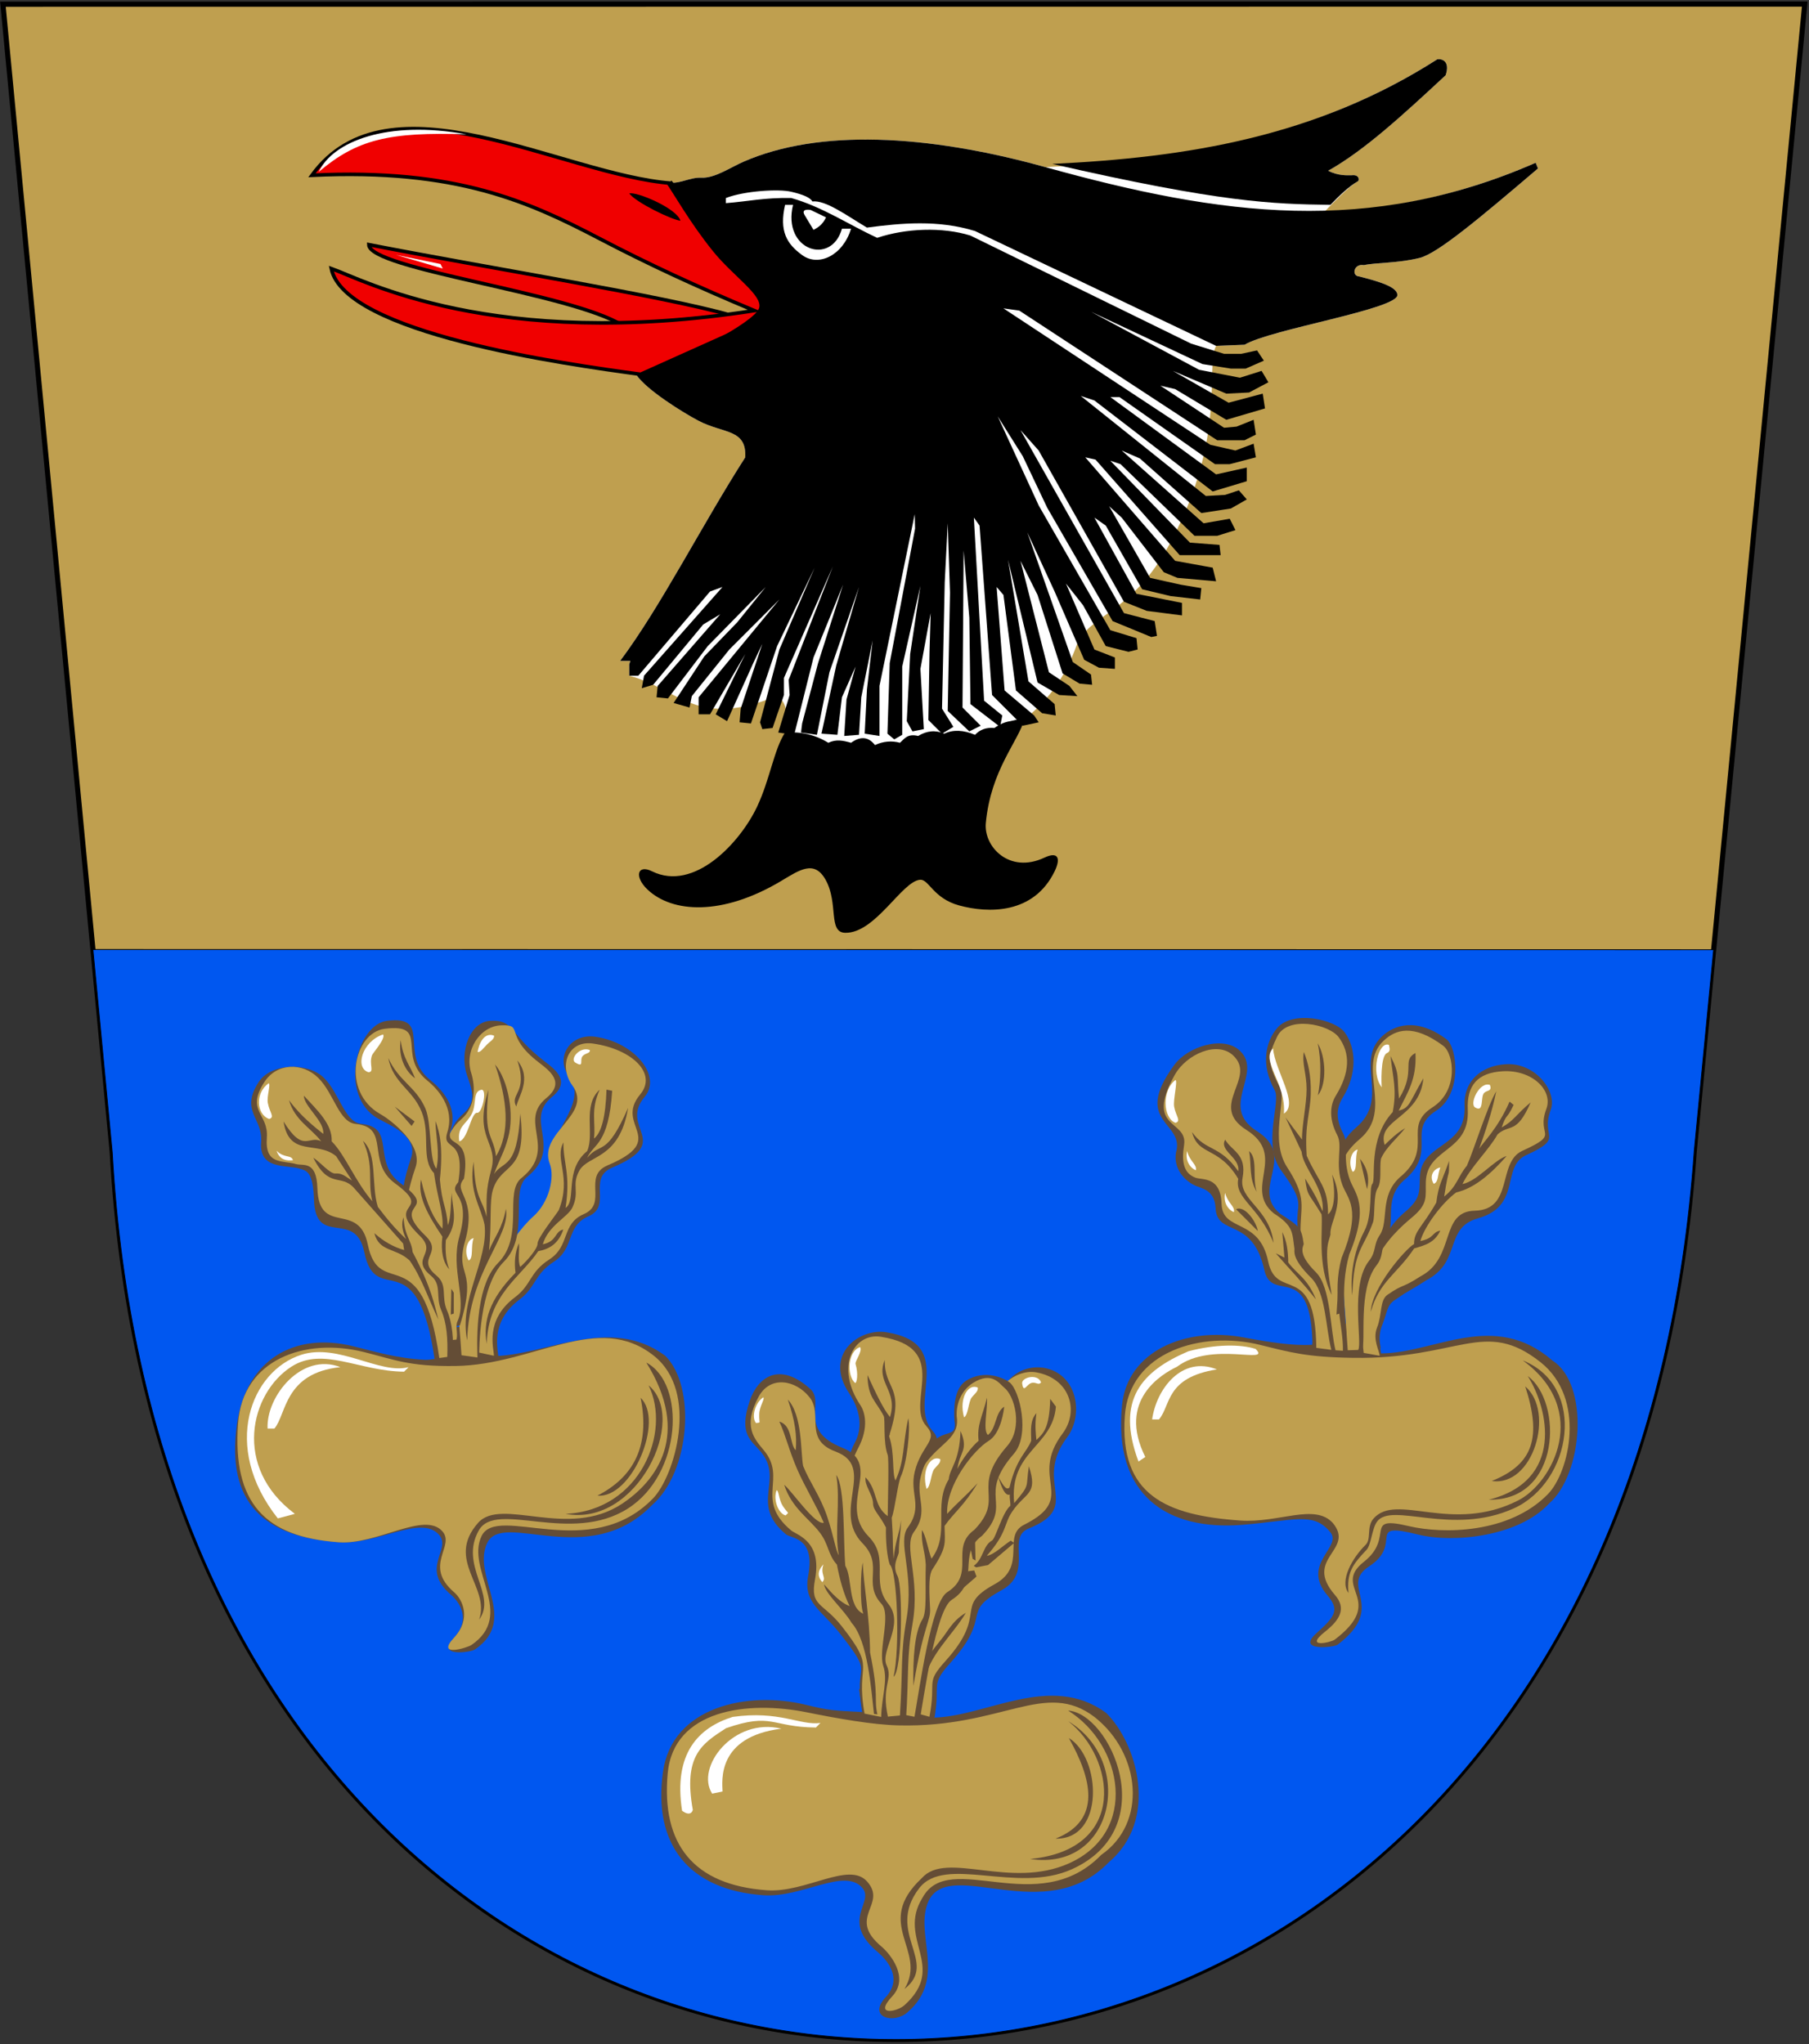 <?xml version="1.0" encoding="UTF-8"?>
<!DOCTYPE svg PUBLIC "-//W3C//DTD SVG 1.1//EN" "http://www.w3.org/Graphics/SVG/1.1/DTD/svg11.dtd">
<!-- Creator: CorelDRAW -->
<svg xmlns="http://www.w3.org/2000/svg" xml:space="preserve" width="500px" height="565px" shape-rendering="geometricPrecision" text-rendering="geometricPrecision" image-rendering="optimizeQuality" fill-rule="evenodd" clip-rule="evenodd"
viewBox="0 0 500 565"
 xmlns:xlink="http://www.w3.org/1999/xlink"
 xmlns:svg="http://www.w3.org/2000/svg"
 version="1.0">
 <rect x="0" y="0" width="500" height="565" fill="#333333" stroke="none"/>
 <g id="Layer_x0020_1">
  <path id="path1937" fill="#BF9F4F" stroke="black" stroke-width="1.417" d="M0.811 1.166l498.015 -0.04 -30.543 317.048c-22.747,326.624 -418.841,328.148 -437.258,0.374l-30.215 -317.382z"/>
  <path id="path1937_0" fill="#0057F0" stroke="black" stroke-width="0.216" d="M473.645 262.515l-5.362 55.659c-22.747,326.624 -418.841,328.148 -437.258,0.374l-5.339 -56.089 447.96 0.056z"/>
  <path fill="white" d="M366.079 58.529c18.853,-0.608 38.578,-4.871 58.392,-13.536l0.629 1.572c-16.219,13.835 -27.713,23.462 -32.652,24.711 -5.996,1.517 -12.262,1.28 -15.445,2.009 -2.83,-0.524 -3.563,3.039 -1.257,3.144 5.337,1.375 10.347,2.801 10.509,5.059 0.283,3.946 -34.984,9.481 -42.26,13.803l-7.859 0.314c-3.121,5.527 3.251,24.806 -12.77,54.61 -10.624,19.764 -22.704,19.529 -25.921,28.484 -9.829,27.359 -38.224,35.027 -73.208,29.823 -9.217,-1.371 -3.94,-18.27 -11.334,-15.443 -20.655,7.899 -25.501,-2.676 -38.978,-6.309l0 -3.144 0.314 -0.943 -2.829 0c11.212,-14.985 22.739,-37.828 34.58,-56.271 0.438,-7.897 -6.019,-6.516 -12.83,-10.071 -4.214,-2.2 -14.652,-8.658 -17.349,-12.877 12.28,-3.586 32.793,-14.406 34.01,-18.302 1.101,-3.523 -7.086,-8.738 -12.701,-15.67 -6.363,-7.856 -10.899,-15.995 -13.136,-19.156 3.754,0.839 6.398,-1.38 9.926,-1.217 3.674,0.17 7.939,-2.822 11.654,-4.439 20.719,-9.02 50.365,-7.655 83.438,1.53 36.984,-1.772 74.496,-8.234 108.263,-29.812 1.187,-0.209 3.631,0.419 2.304,4.399 -11.472,10.658 -22.395,20.77 -32.469,26.395 2.793,1.466 5.376,1.257 6.494,1.257 2.234,-0.279 2.165,1.536 1.676,1.676 -2.515,1.463 -6.677,5.818 -9.19,8.403z"/>
  <path fill="#F00000" stroke="black" stroke-width="0.992" d="M201.903 87.118c-18.233,-5.239 -66.645,-12.993 -99.967,-19.491 0.105,6.811 55.852,13.308 70.103,22.32l29.864 -2.829z"/>
  <path fill="#F00000" stroke="black" stroke-width="0.992" d="M185.556 50.652c-30.283,-2.305 -78.171,-31.331 -99.338,-2.201 39.882,-1.929 59.978,7.299 79.568,17.544 13.404,7.009 26.818,13.218 42.719,19.865 -72.303,11.212 -108.455,-8.698 -116.943,-11.631 3.668,17.919 64.549,26.406 85.507,29.236l37.095 -16.661 -28.607 -36.152z"/>
  <path fill="black" d="M205.989 126.413c-11.841,18.442 -23.367,41.286 -34.58,56.271l2.829 0 -0.314 0.943 0 3.144 2.515 0 19.805 -23.263 3.458 -1.257 -21.691 24.52 -0.629 3.458 3.144 -0.943 13.832 -16.661 4.715 -2.829 -17.29 19.805 -0.314 3.144 3.144 0.314 11.003 -14.461 16.032 -16.347 -7.859 9.745 -9.117 9.431 -8.488 12.889 4.401 1.257 0.629 -3.144 10.374 -12.889 13.832 -13.832 -22.32 27.035 0 4.715 3.144 0 2.201 -3.772 7.545 -12.889 -8.173 16.661 3.144 1.886 7.23 -16.032 2.515 -5.344 -5.973 17.919 -0.314 3.772 3.144 0.314 7.23 -21.377 10.374 -21.691 -9.745 22.634 -5.344 20.119 0.629 1.886 2.829 -0.314 3.144 -9.117 0 -4.715 13.518 -30.808 -12.216 31.345 0.27 4.178 -3.144 10.374 4.401 0.629 5.344 -21.377 8.173 -20.119 -6.916 21.691 -4.401 16.661 -0.314 2.515 4.401 0.629 3.458 -17.29 8.173 -23.577 -6.287 21.691 -4.087 18.862 4.401 0.314 1.257 -10.374 3.772 -8.488 -2.515 9.117 -0.629 10.06 4.087 -0.314 0.629 -10.374 3.144 -15.718 -1.572 13.518 -0.629 12.26 4.087 0.629 0 -13.832 9.745 -47.469 0.092 3.996 -7.008 37.185 -0.629 19.491 1.886 1.572 2.201 -1.257 0 -18.862 5.03 -22.32 -2.829 18.862 -0.943 18.547 1.572 2.829 3.144 -0.629 -0.943 -16.661 2.829 -15.404 -0.314 10.688 -0.314 18.862 3.772 3.772 3.144 -1.886 -3.144 -5.03 0.746 -34.891 0.826 -16.35 0.629 19.176 -0.629 32.694 5.973 5.659 3.144 -1.572 -5.03 -5.03 0.314 -43.382 1.572 18.547 0.314 23.892 8.173 6.287 0.629 -3.144 -5.03 -4.087 -2.829 -50.612 1.572 2.201 3.458 46.84 8.488 8.488 4.401 -0.943 -1.257 -1.886 -8.173 -6.916 -2.201 -28.607 1.886 2.201 3.458 26.406 7.23 6.287 3.772 0.629 -0.314 -3.144 -7.23 -6.287 -5.659 -33.637 8.173 33.951 5.973 3.458 5.03 0.314 -2.201 -2.829 -5.659 -3.772 -7.859 -30.808 4.715 9.431 6.916 21.691 4.715 2.829 3.458 0.314 -0.314 -2.829 -5.03 -3.458 -12.575 -35.837 7.545 16.347 8.173 18.862 4.087 2.201 4.401 0.314 0 -3.144 -5.659 -2.201 -7.859 -18.233 4.715 5.973 6.287 11.317 6.287 1.572 2.515 -0.629 -0.314 -3.144 -7.23 -2.201 -19.782 -34.446 -11.339 -24.654 6.916 11.003 6.755 14.234 18.079 31.349 10.688 4.401 1.572 -0.314 -0.629 -4.087 -8.488 -2.201 -28.607 -50.612 5.03 5.659 23.577 41.81 6.287 2.515 9.745 1.257 0 -3.458 -12.575 -2.515 -11.631 -21.062 3.144 2.201 10.06 17.604 7.859 1.886 8.173 0.943 0.314 -3.144 -5.659 -0.943 -8.488 -1.886 -11.317 -19.805 3.458 3.144 11.631 15.089 3.772 1.572 10.688 0.943 -0.943 -3.772 -10.374 -1.886 -24.835 -28.607 2.829 0.629 23.263 26.406 11.317 0 -0.314 -2.829 -8.173 -0.629 -22.005 -22.634 2.829 0.943 20.434 19.805 6.287 0 5.03 -1.572 -1.572 -3.144 -7.23 1.257 -22.634 -20.119 5.03 2.201 16.976 15.089 8.173 -1.257 4.401 -2.515 -2.201 -2.515 -3.772 1.257 -5.344 0.314 -34.58 -27.664 3.772 1.257 32.694 25.149 9.431 -2.829 0 -3.772 -8.488 1.886 -29.236 -21.377 2.515 0 26.406 18.547 4.087 0 7.23 -1.886 -0.629 -3.772 -5.03 1.886 -6.916 -1.572 -57.214 -37.724 4.401 0.629 54.699 35.837 7.545 0 3.144 -1.572 -0.629 -4.087 -4.715 1.886 -3.458 0.314 -17.604 -11.631 4.087 0.943 14.146 8.488 10.688 -3.144 -0.629 -4.087 -9.431 2.515 -15.404 -8.802 14.775 6.287 6.287 -0.314 5.344 -2.829 -1.886 -3.144 -5.973 1.886 -11.317 -2.201 -29.864 -16.032 30.808 14.461 7.859 1.257 4.087 0 5.03 -2.201 -1.886 -2.829 -4.401 0.943 -4.715 0 -9.117 -2.829 -60.986 -29.864c-7.825,-2.432 -17.904,-2 -25.778,0.629 -7.912,-3.668 -15.195,-8.592 -23.734,-11.003 -7.387,-0.156 -11.946,0.944 -18.076,1.415l0 -1.415c5.082,-1.991 14.72,-2.566 18.075,-1.729 3.199,0.734 5.298,1.625 5.816,2.673 3.677,-0.401 9.239,3.72 15.09,7.23 9.535,-1.259 19.647,-2.201 29.864,0.943l66.645 31.751 7.859 -0.314c7.276,-4.322 42.544,-9.857 42.26,-13.803 -0.162,-2.258 -5.172,-3.684 -10.509,-5.059 -2.305,-0.105 -1.572,-3.667 1.257,-3.144 3.183,-0.73 9.45,-0.493 15.445,-2.009 4.939,-1.25 16.433,-10.876 32.652,-24.711l-0.629 -1.572c-46.113,20.166 -86.635,14.781 -135.469,1.218 -33.073,-9.185 -62.719,-10.55 -83.438,-1.53 -3.715,1.617 -7.98,4.61 -11.654,4.439 -3.528,-0.164 -6.172,2.055 -9.926,1.217 2.237,3.161 6.773,11.3 13.136,19.156 5.615,6.931 13.801,12.147 12.701,15.67 -1.217,3.895 -21.731,14.716 -34.01,18.302 2.697,4.219 13.135,10.678 17.349,12.877 6.811,3.555 13.268,2.174 12.83,10.071z"/>
  <path fill="white" d="M219.192 56.625l-2.201 0c-1.65,7.25 0.433,10.787 4.766,13.917 4.573,3.302 11.267,-0.026 13.467,-7.315l-2.515 0c-2.934,10.374 -16.557,5.973 -13.518,-6.602z"/>
  <path fill="white" d="M228.309 60.083c-0.89,1.941 -2.147,2.778 -3.458,3.458 -0.789,-1.31 -1.577,-2.62 -2.366,-3.93 -0.887,-1.414 -0.046,-1.832 1.58,-1.571l4.244 2.043z"/>
  <path fill="black" d="M290.849 45.308c46.574,10.684 60.889,11.102 76.879,11.312 2.513,-2.586 5.027,-5.031 7.541,-6.494 0.489,-0.14 0.558,-1.955 -1.676,-1.676 -1.117,0 -3.701,0.209 -6.494,-1.257 10.075,-5.625 20.997,-15.736 32.469,-26.395 1.327,-3.98 -1.117,-4.609 -2.304,-4.399 -33.767,21.578 -69.432,27.137 -106.416,28.908z"/>
  <path fill="black" d="M216.992 202.489c-3.082,4.68 -4.166,12.947 -7.749,20.521 -4.696,9.925 -17.375,23.597 -29.032,17.832 -4.048,-2.002 -4.965,1.509 -1.257,5.03 6.824,6.481 20.628,7.401 36.974,-2.365 5.043,-3.013 9.128,-5.907 12.252,-0.338 3.656,6.517 0.609,14.579 5.435,14.676 8.371,0.168 15.733,-14.37 20.731,-14.661 2.394,-0.139 3.6,5.139 10.742,7.093 7.988,2.185 20.599,2.54 26.408,-9.435 1.718,-3.542 1.032,-5.587 -2.829,-3.772 -9.663,4.541 -16.816,-2.99 -16.19,-9.588 1.397,-14.718 8.907,-22.32 10.846,-29.078 -1.362,0.314 -2.725,0.629 -4.087,0.943 -1.468,0.209 -2.934,0.838 -4.401,1.886 -2.201,-0.209 -3.982,0.419 -5.344,1.886 -3.249,-1.362 -6.078,-1.467 -8.488,-0.314 -2.411,-1.048 -4.821,-0.838 -7.23,0.629 -3.019,-0.713 -3.801,0.81 -5.03,1.886 -2.306,-0.629 -4.611,-0.42 -6.916,0.629 -1.782,-2.306 -3.982,-2.515 -6.602,-0.629 -2.203,-0.625 -4.089,-1.046 -6.287,0 -3.563,-2.201 -7.545,-3.144 -11.946,-2.829z"/>
  <path fill="black" d="M188.071 61.026c-0.943,-3.458 -12.26,-8.173 -14.146,-7.545 1.886,2.515 11.631,7.23 14.146,7.545z"/>
  <path fill="white" d="M128.97 37.134c-21.482,-0.733 -30.389,1.467 -40.867,10.374 3.824,-8.357 18.914,-14.382 40.867,-10.374z"/>
  <polygon fill="white" points="109.48,70.457 122.369,74.229 121.74,72.972 "/>
  <path fill="#644D36" d="M237.441 466.988c0.207,-0.758 16.456,-1.403 19.817,0.663l0.255 7.137c14.705,0.005 32.746,-12.736 48.236,-1.289 8.605,8.5 14.638,29.529 0.667,41.315 -17.558,18.075 -43.583,-1.437 -49.673,10.465 -4.386,9.289 5.337,21.279 -5.987,31.026 -3.795,3.266 -11.121,1.305 -5.917,-4.287 4.817,-5.176 0.243,-10.297 -2.071,-12.276 -10.859,-9.009 -0.808,-13.865 -4.477,-17.964 -5,-5.587 -16.622,2.856 -27.278,2.104 -20.405,-1.439 -30.632,-13.819 -27.763,-34.145 2.54,-17.997 23.393,-22.467 39.618,-18.464 6.274,1.548 7.778,1.581 15.522,1.98l-0.948 -6.265z"/>
  <path fill="#BF9F4F" d="M248.374 476.93c28.846,0.691 40.481,-12.797 54.23,-2.252 12.691,10.072 14.561,29.212 1.764,38.052 -17.558,18.075 -41.928,-1.831 -49.395,11.842 -7.14,11.453 6.944,18.904 -4.965,29.687 -2.053,1.859 -8.604,3.152 -3.4,-2.44 4.817,-5.176 -0.585,-11.713 -2.898,-13.691 -9.875,-8.222 1.749,-11.622 -4.083,-18.081 -5,-5.587 -16.974,3.209 -27.631,2.457 -20.405,-1.44 -29.22,-12.796 -27.448,-32.295 1.605,-17.658 22.051,-20.195 38.434,-16.892 8.681,1.75 18.14,3.439 25.393,3.613z"/>
  <path fill="#644D36" d="M291.737 508.242c13.025,-5.148 9.924,-16.719 3.683,-27.822 8.913,5.402 10.033,28.102 -3.683,27.822z"/>
  <path fill="#644D36" d="M295.261 475.782c12.831,9.929 16.829,35.443 -10.555,38.08 23.32,3.504 29.118,-26.97 10.555,-38.08z"/>
  <path fill="#644D36" d="M295.222 472.839c15.154,9.442 19.608,33.434 0.389,42.159 -16.402,7.445 -33.988,-3.573 -40.802,4.124 -13.645,12.738 1.678,19.971 -4.815,30.665 9.633,-7.454 -5.399,-15.484 4.052,-27.825 7.144,-9.329 26.967,1.645 42.233,-5.277 25.208,-11.43 10.494,-43.14 -1.058,-43.846z"/>
  <path fill="white" d="M188.53 500.546c-2.48,-15.906 4.558,-23.005 13.967,-25.959 12.974,-1.831 18.521,2.404 24.27,1.674l-1.257 1.257c-12.457,-0.118 -11.982,-4.26 -24.849,0.193 -6.759,4.359 -11.832,7.628 -9.169,22.606 -0.848,2.552 -4.024,-0.772 -2.961,0.229z"/>
  <path fill="white" d="M215.97 477.834c-13.257,-3.204 -23.834,10.698 -19.136,17.959l2.87 -0.59c-0.092,-2.928 -1.633,-15.114 16.266,-17.369z"/>
  <path fill="#644D36" d="M258.149 475.591l-3.858 -1.053c-0.926,-17.643 29.373,-71.069 22.892,-82.351 -3.442,-5.992 2.103,-15.411 11.308,-14.108 9.473,1.709 11.028,13.125 6.479,19.187 -9.565,12.747 4.437,19.152 -10.64,25.238 -6.405,2.585 1.627,12.055 -7.499,17.055 -11.637,6.376 -2.22,6.828 -14.16,20.095 -5.835,6.483 -2.532,5.536 -4.52,15.938z"/>
  <path fill="#BF9F4F" d="M256.892 474.544l-3.858 -1.053c-0.926,-17.643 29.373,-71.069 22.892,-82.351 -3.443,-5.992 4.407,-12.897 10.47,-11.803 9.473,1.709 11.866,10.82 7.317,16.882 -9.565,12.747 4.437,17.686 -10.64,25.238 -6.253,3.132 0.999,11.426 -8.127,16.427 -11.638,6.376 -1.592,7.875 -13.532,21.142 -5.835,6.484 -2.532,5.117 -4.52,15.519z"/>
  <path fill="#644D36" d="M254.015 476.639l-3.858 -1.053c-2.544,-48.434 -0.628,-67.985 7.414,-76.773 3.617,-3.953 7.069,-1.138 6.233,-6.247 -0.184,-3.155 -0.197,-8.752 3.24,-10.919 5.288,-3.334 10.732,-0.517 11.967,0.443 2.895,2.252 5.706,14.603 1.257,19.705 -10.42,11.95 -0.109,13.587 -8.829,22.718 -7.056,5.091 -0.231,12.544 -8.386,17.707 -4.416,2.796 -7.602,26.47 -9.037,34.419z"/>
  <path fill="#BF9F4F" d="M252.758 474.544l-3.858 -0.734c-2.544,-48.434 0.629,-62.648 8.671,-71.436 3.618,-3.953 7.697,-5.747 6.861,-10.856 -0.184,-3.155 1.059,-7.075 4.497,-9.243 5.289,-3.335 7.381,0.321 8.615,1.281 2.895,2.252 5.287,11.041 0.838,16.144 -10.42,11.95 -0.319,14.006 -9.039,23.136 -7.056,5.091 0.607,12.126 -7.548,17.288 -4.416,2.796 -7.602,26.47 -9.037,34.419z"/>
  <path fill="#644D36" d="M250.412 475.438l-3.296 -1.066c-2.557,-9.649 -20.441,-57.737 -10.844,-75.593 3.259,-6.063 -0.493,-12.051 -1.584,-13.678 -7.135,-10.636 2.763,-18.038 10.266,-16.849 19.717,3.124 5.793,19.466 12.754,27.204 3.53,3.869 -1.359,5.16 -3.197,12.58 -1.523,6.148 2.38,9.546 -1.909,15.421 -3.028,4.148 1.848,12.563 -0.385,25.397 -1.684,9.678 -0.95,13.275 -1.804,26.585z"/>
  <path fill="#BF9F4F" d="M248.736 474.181l-3.774 0.37c-2.557,-9.65 -17.449,-56.241 -7.852,-74.096 3.259,-6.064 1.812,-10.375 0.721,-12.002 -7.135,-10.636 -1.846,-20.133 5.657,-18.944 19.717,3.124 6.631,18.209 12.545,24.69 3.53,3.869 -1.359,5.16 -3.197,12.58 -1.523,6.148 2.38,9.546 -1.909,15.421 -3.028,4.148 1.848,12.563 -0.385,25.397 -1.684,9.678 -0.95,13.275 -1.804,26.585z"/>
  <path fill="#644D36" d="M245.437 474.664l-7.113 -1.407c-2.627,-14.779 3.877,-8.969 -6.126,-21.688 -5.175,-6.581 -10.253,-8.484 -8.814,-16.023 2.028,-10.63 -4.69,-10.219 -6.157,-11.438 -10.199,-8.48 -0.425,-14.946 -6.925,-22.783 -2.623,-3.163 -6.227,-4.792 -3.095,-14.057 2.177,-6.438 8.037,-11.143 16.752,-3.336 4.198,3.761 -3.618,11.261 8.902,16.28 11.37,4.558 -1.526,15.576 7.23,24.513 5.996,6.121 0.374,12.393 5.445,18.634 4.611,5.676 -2.371,12.963 -0.472,16.981 1.849,3.911 -1.574,5.549 0.373,14.325z"/>
  <path fill="#BF9F4F" d="M243.551 474.593l-4.599 -0.918c-2.627,-14.779 3.668,-11.482 -6.336,-24.202 -5.176,-6.581 -8.787,-5.341 -7.348,-12.881 2.029,-10.63 -5.109,-12.313 -6.575,-13.533 -10.2,-8.481 -1.054,-14.318 -7.553,-22.155 -2.624,-3.164 -5.958,-6.628 -1.419,-14.895 3.199,-5.825 10.192,-4.613 14.028,0.225 3.836,4.838 -1.733,11.68 7.226,15.024 11.439,4.27 -1.317,16.413 7.44,25.35 5.997,6.121 -0.137,10.931 5.235,16.749 2.727,2.953 -0.969,12.807 0.476,17.12 1.351,4.032 -0.427,8.481 -0.575,14.114z"/>
  <path fill="#644D36" d="M272.738 430.051c5.653,-6.392 4.702,-8.722 6.964,-12.121 3.695,-5.553 7.319,-4.62 4.675,-12.646 -0.954,6.147 0.492,4.818 -4.061,10.214 -1.447,-14.47 10.667,-15.541 11.532,-26.694l-1.575 -2.122c-0.209,8.301 -2.006,9.596 -3.818,11.359 -0.131,-1.688 -0.492,-3.767 0.001,-7.425 -1.73,2.007 -1.521,4.323 -1.439,7.625 -1.166,3.161 -4.071,4.703 -5.997,12.93 -1.032,1.046 -2.064,-1.259 -3.095,-2.894 0.908,2.879 1.869,5.338 3.198,4.854 -0.158,0.971 0.195,1.999 0.132,3.088 -2.236,1.85 -4.05,9.073 -5.082,9.623 -2.472,1.317 -2.363,5.09 -5.033,6.993l0.648 0.412 3.298 -0.628 7.224 -6.125 -0.942 -0.628c-2.21,1.395 -4.576,3.889 -6.628,4.184z"/>
  <path fill="#644D36" d="M252.459 466.022c2.924,-17.452 4.826,-17.733 4.608,-21.514 -0.384,-6.64 -0.224,-9.386 0.654,-10.724 4.141,-6.312 3.406,-7.244 3.349,-11.988 2.713,-3.818 5.395,-5.59 9.128,-11.823 -3.943,4.222 -5.229,5.036 -8.416,8.486 -0.283,-8.142 7.369,-17.674 11.496,-20.191 2.564,-1.563 3.861,-5.799 4.291,-9.433 -2.536,1.55 -2.13,5.981 -4.516,7.827 -1.446,-1.3 -0.066,-6.996 -0.256,-10.338 -1.189,5.04 -2.849,7.527 -2.31,11.938 -1.755,1.384 -4.686,5.299 -5.869,7.77 0.655,-4.96 3.154,-5.104 0.865,-10.482 -0.307,8.68 -2.892,10.005 -3.263,13.378 -4.401,7.314 0.498,15 -4.756,21.922 -0.885,-2.162 -1.587,-6.578 -2.656,-7.9 -0.184,4.22 0.822,5.413 1.076,9.567 -0.207,6.822 0.371,13.016 -0.934,15.112 -2.187,3.51 -2.648,10.88 -2.49,18.392z"/>
  <path fill="#644D36" d="M245.931 432.489c-0.738,-2.145 -1.142,-6.301 -1.056,-10.27 -2.075,-3.936 -3.537,-4.697 -3.568,-6.68 -0.037,-2.373 -2.443,-4.96 -2.075,-7.173 3.467,3.627 2.076,7.753 6.126,10.729 0.04,-4.419 0.399,-15.872 -0.015,-16.958 -1.297,-3.402 -0.621,-9.833 -1.085,-10.723 -2.255,-4.328 -4.416,-5.086 -4.484,-11.323 2.298,5.018 4.45,9.52 6.221,11.604 2.291,-7.347 -4.055,-9.512 -1.45,-15.76 -0.166,8.366 5.636,6.996 1.387,20.387 0.103,0.301 -0.262,0.455 -0.153,0.772 1.573,4.609 0.706,10.152 1.735,12.143 2.623,-5.841 1.88,-9.492 3.528,-17.223 0.697,3.116 -0.452,12.79 -2.062,16.125 -0.802,1.661 -1.65,9.229 -2.508,11.378 0.52,7.766 0.108,5.199 0.511,11.427 0.488,-5.227 1.74,-7.425 2.061,-10.745 0.02,2.637 -0.621,5.793 -0.605,8.736 0.006,1.166 -2.019,3.574 -0.371,6.686 1.52,2.87 1.318,26.245 -1.095,27.873 1.842,-7.837 1.023,-29.479 -1.042,-31.005z"/>
  <path fill="#644D36" d="M242.499 473.877c-1.002,-4.495 0.518,-4.738 -2.015,-17.07 -0.083,-10.014 -1.888,-19.292 -2.008,-24.86 -0.601,1.839 -0.871,11.468 0.13,14.123 -4.336,-1.907 -2.927,-9.785 -4.971,-13.258 -0.585,-6.632 0,-21.844 -2.509,-25.09 1.236,6.822 -0.528,15.918 0.715,22.149 -0.799,-1.013 -1.339,-5.063 -3.23,-10.702 -1.891,-5.639 -4.822,-9.415 -6.633,-13.963 -0.721,-3.741 -0.133,-13.944 -4.223,-18.337 2.042,5.99 2.539,10.065 2.178,13.997 -1.731,-1.623 -0.821,-6.824 -4.53,-7.907 1.728,3.674 2.693,8.033 5.001,13.322 2.036,4.666 5.397,10.198 7.291,14.642 -2.434,0.679 -8.851,-8.822 -10.952,-10.504 2.061,6.406 6.85,9.28 9.861,13.238 2.495,3.279 2.178,6.008 4.712,8.83 0.804,4.186 1.869,8.11 3.511,11.458 -2.566,-0.919 -4.814,-3.44 -7.059,-5.995 0.36,2.66 5.511,7 7.597,10.626 4.537,4.971 5.428,18.586 6.202,25.198l0.931 0.104z"/>
  <path fill="white" d="M208.963 393.358c1.549,-0.273 0.757,0.331 0.89,-2.621 0.091,-2.018 1.613,-4.081 1.123,-4.486 -2.299,1.488 -3.359,5.509 -2.013,7.107z"/>
  <path fill="white" d="M236.386 382.298c0.436,-0.076 0.906,-2.476 0.088,-5.258 -0.235,-0.799 1.97,-3.439 1.251,-4.677 -3.498,1.119 -3.748,7.978 -1.339,9.935z"/>
  <path fill="white" d="M287.745 382.116c-0.636,0.878 -1.28,-0.053 -2.454,0.115 -1.51,0.217 -2.302,2.979 -2.738,0.389 -0.565,-1.833 4.238,-3.144 5.192,-0.504z"/>
  <path fill="white" d="M270.26 383.561c0.158,1.073 -0.954,1.774 -1.678,2.714 -0.93,1.209 -0.987,5.027 -2.134,5.483 -1.487,-5.443 1.286,-9.423 3.812,-8.198z"/>
  <path fill="#644D36" d="M122.432 367.844c0.207,-0.759 9.571,-2.19 12.931,-0.124l0.649 7.137c14.705,0.005 32.353,-11.555 47.842,-0.109 8.605,8.5 6.966,32.086 -3.661,41.315 -17.558,18.075 -41.222,1.317 -45.542,10.465 -4.386,9.289 8.921,21.042 -3.43,29.452 -1.042,0.71 -10.925,2.289 -5.72,-3.304 4.817,-5.176 1.423,-9.904 -0.891,-11.882 -8.695,-7.436 0.372,-12.488 -3.296,-16.587 -5,-5.587 -17.015,2.856 -27.672,2.104 -20.405,-1.44 -31.223,-10.671 -28.156,-32.571 2.521,-18.001 15.917,-25.616 32.143,-21.612 6.275,1.549 12.106,3.351 19.85,3.75 0.645,0.033 1.644,-0.08 2.831,-0.258l2.122 -7.777z"/>
  <path fill="#BF9F4F" d="M125.89 377.589c21.771,-0.314 39.3,-15.158 54.821,-2.842 12.691,10.072 5.708,33.344 -0.203,39.429 -17.558,18.075 -43.108,1.317 -47.428,10.465 -4.386,9.289 9.549,21.67 -2.801,30.08 -1.042,0.71 -9.982,3.547 -4.777,-2.046 4.817,-5.177 2.366,-10.533 0.052,-12.511 -8.695,-7.436 0.372,-12.803 -3.296,-16.901 -5,-5.587 -17.957,3.8 -28.615,3.048 -20.405,-1.44 -29.418,-10.828 -27.842,-32.885 1.263,-17.686 18.432,-23.73 34.657,-19.726 8.367,2.065 12.521,4.075 25.432,3.889z"/>
  <path fill="#644D36" d="M165.122 413.426c9.877,-5.082 14.644,-13.57 11.946,-27.035 6.602,6.287 -2.409,27.873 -11.946,27.035z"/>
  <path fill="#644D36" d="M179.268 382.933c6.34,12.863 -2.253,34.606 -22.948,35.523 19.752,3.759 34.003,-26.393 22.948,-35.523z"/>
  <path fill="#644D36" d="M178.64 376.646c12.4,19.868 2.887,32.647 -6.693,39.011 -15.004,9.967 -33.398,-1.999 -39.818,5.304 -9.12,10.377 3.448,17.611 0.3,26.73 5.108,-6.864 -5.644,-14.886 -0.079,-24.677 4.79,-8.429 25.36,4.101 41.249,-6.064 14.876,-9.517 16.002,-34.484 5.041,-40.305z"/>
  <path fill="white" d="M76.786 419.713c-15.751,-19.87 -7.434,-40.857 6.57,-45.254 10.22,-3.209 21.669,5.551 29.581,3.444l-1.257 1.257c-12.457,-0.118 -22.409,-7.014 -31.144,-1.38 -11.384,7.342 -16.312,27.774 0.965,40.676l-4.715 1.257z"/>
  <path fill="white" d="M94.076 377.903c-10.689,-4.192 -20.539,8.069 -20.119,16.976l1.886 0c3.339,-3.864 2.681,-15.36 18.233,-16.976z"/>
  <path fill="#644D36" d="M137.773 375.388l-4.401 -0.943c-1.06,-15.836 8.927,-31.911 15.266,-37.547 4.463,-3.967 5.981,-10.951 4.577,-14.573 -3.332,-8.595 9.915,-16.77 4.068,-24.759 -3.927,-5.365 0.316,-11.976 7.231,-10.996 10.805,1.53 18.5,10.809 13.688,16.574 -7.321,8.771 8.203,12.311 -8.996,19.603 -7.057,2.992 0.155,10.55 -6.578,13.475 -6.318,2.745 -3.697,8.776 -9.557,12.55 -5.497,3.541 -4.88,6.998 -9.469,10.431 -8.496,6.358 -5.805,14.269 -5.83,16.185z"/>
  <path fill="#BF9F4F" d="M136.515 374.76l-4.401 -0.943c-1.06,-15.836 8.927,-31.911 15.266,-37.547 4.463,-3.967 5.981,-10.951 4.577,-14.573 -3.332,-8.596 12.116,-13.626 6.269,-21.615 -3.927,-5.366 -1.257,-12.604 5.659,-11.625 10.806,1.53 17.872,8.293 13.059,14.059 -7.322,8.771 8.203,12.311 -8.996,19.603 -7.057,2.992 0.155,10.55 -6.578,13.475 -6.318,2.745 -3.697,8.776 -9.557,12.55 -5.497,3.541 -4.88,6.998 -9.469,10.431 -8.496,6.358 -5.805,14.269 -5.83,16.185z"/>
  <path fill="#644D36" d="M132.428 375.074l-3.458 -1.572c-2.902,-43.366 -10.078,-57.768 -0.905,-65.637 4.126,-3.54 2.058,-7.337 0.925,-10.927 -2.002,-6.34 0.889,-14.515 6.602,-14.769 6.725,-0.299 4.921,3.527 14.945,11.23 2.988,2.296 7.323,5.498 2.03,9.815 -7.946,6.482 3.219,13.806 -6.728,21.981 -5.183,3.855 0.864,16.122 -6.639,23.635 -6.798,6.806 -6.748,24.329 -6.773,26.244z"/>
  <path fill="#BF9F4F" d="M131.959 375.238l-4.401 -0.624c-2.902,-43.366 -9.295,-57.309 -0.121,-65.178 4.127,-3.54 3.944,-9.223 2.811,-12.813 -2.002,-6.34 2.461,-12.943 8.174,-13.197 6.725,-0.299 0.52,2.584 10.544,10.287 2.988,2.296 7.323,5.498 2.03,9.815 -7.946,6.482 3.219,13.806 -6.728,21.981 -5.183,3.855 0.864,16.122 -6.639,23.635 -6.798,6.806 -5.646,24.179 -5.67,26.094z"/>
  <path fill="#644D36" d="M127.124 366.329l-1.789 0.452c-6.045,-17.903 -20.174,-22.137 -11.73,-46.656 2.098,-6.092 -5.859,-9.073 -9.135,-10.927 -10.903,-6.171 -6.044,-25.971 2.516,-27.029 12.639,-1.562 3.036,9.186 11.802,16.259 2.932,2.366 7.9,7.258 5.803,13.902 -1.738,5.505 5.734,0.603 3.646,13.493 -3.297,3.855 3.813,4.8 0.277,17.348 -2.85,10.115 3.665,6.782 -1.389,23.158z"/>
  <path fill="#BF9F4F" d="M126.176 370.285l-1.31 0.132c-6.045,-17.903 -18.448,-23.259 -10.004,-47.778 2.098,-6.092 -6.488,-12.846 -9.764,-14.699 -10.903,-6.171 -7.301,-22.513 1.258,-23.571 12.639,-1.562 3.036,7.3 11.802,14.373 2.932,2.366 7.586,7.572 5.488,14.216 -1.738,5.505 5.105,0.917 3.017,13.808 -3.297,3.855 3.813,2.599 0.277,15.147 -2.494,8.85 2.255,17.385 -0.487,23.296 -0.667,1.438 0.158,3.146 -0.278,5.075z"/>
  <path fill="#644D36" d="M125.198 375.074l-5.03 0.943c-4.788,-33.621 -16.22,-14.006 -19.452,-29.8 -2.5,-12.22 -13.536,-1.157 -13.935,-14.668 -0.227,-7.707 -2.081,-7.969 -4.002,-8.519 -3.933,-1.126 -11.163,0.321 -10.594,-7.322 0.503,-6.759 -5.901,-8.457 -0.723,-16.563 3.428,-5.365 13.693,-5.538 18.071,-1.204 4.377,4.333 5.701,12.294 10.392,12.748 9.727,0.942 2.666,10.433 10.833,16.417 11.053,8.098 -3.126,4.803 6.79,14.437 5.211,5.062 -2.844,6.131 3.106,11.06 3.145,2.605 1.222,5.702 2.872,9.564 1.542,3.611 1.842,7.864 1.672,12.908z"/>
  <path fill="#BF9F4F" d="M123.626 375.074l-2.201 0.314c-4.788,-33.621 -16.533,-15.577 -19.766,-31.372 -2.501,-12.221 -13.535,-2.099 -13.935,-15.611 -0.228,-7.708 -3.967,-6.083 -5.888,-6.633 -3.933,-1.127 -8.649,0.321 -8.079,-7.322 0.504,-6.76 -5.901,-7.2 -0.723,-15.305 3.428,-5.365 10.55,-5.538 14.927,-1.204 4.378,4.333 5.701,12.294 10.392,12.748 9.727,0.942 2.666,10.433 10.833,16.417 11.053,8.098 -3.126,4.803 6.79,14.437 5.211,5.062 -2.844,6.131 3.106,11.06 3.145,2.605 1.222,5.702 2.872,9.564 1.542,3.611 1.842,7.864 1.672,12.908z"/>
  <path fill="#644D36" d="M134.532 371.479c0.386,-13.678 9.433,-18.465 14.243,-25.64 3.105,-0.55 5.64,-2.129 6.916,-5.973 -2.451,0.516 -1.644,3.242 -5.659,4.087 1.449,-5.169 6.955,-7.526 8.19,-10.196 2.06,-4.45 -0.312,-6.099 1.874,-10.122 2.447,-4.503 11.114,-2.991 13.513,-17.406 -6.105,13.94 -7.545,9.221 -11.317,13.832 1.716,-3.973 5.929,-3.453 6.916,-18.547l-1.572 -0.314c-0.238,7.433 -1.391,11.939 -3.458,13.518 0.524,-4.506 -1.01,-7.777 1.572,-13.518 -4.857,4.424 -1.345,12.14 -3.458,16.976 -6.444,5.3 -2.846,13.648 -5.973,15.718 1.45,-9.467 -0.667,-12.35 -0.589,-18.113 -2.582,4.738 2.382,9.476 -1.297,18.742 -0.846,1.38 -5.905,7.685 -5.858,9.261 0.038,1.274 -2.688,4.56 -4.79,6.417 -0.759,-1.958 -0.145,-4.466 -0.354,-6.562 -1.138,2.587 -1.315,5.449 -0.943,8.173 -7.323,7.392 -9.013,13.513 -7.956,19.668z"/>
  <path fill="#644D36" d="M129.13 370.504c0.518,-19.189 12.059,-28.649 10.701,-36.357 -1.006,5.488 -3.11,7.683 -4.665,11.524 0.777,-7.591 0.046,-13.674 1.098,-16.875 2.378,-7.637 9.558,-4.162 7.546,-20.991 -0.915,15.732 -4.711,12.805 -7.271,16.738 1.785,-4.792 2.729,-5.81 3.905,-10.044 1.788,-6.434 0.053,-15.923 -3.631,-20.277 3.394,9.7 4.314,18.758 0.274,25.381 -0.686,-6.128 -3.567,-4.71 -2.058,-18.384 -4.291,13.678 2.856,14.324 0.756,22.103 -1.616,5.987 -1.223,7.807 -1.305,13.02 -1.189,-5.076 -3.064,-4.39 -3.567,-15.229 -1.464,8.278 2.012,12.439 3.018,17.424 1.143,9.833 -7.18,20.625 -4.802,31.967z"/>
  <path fill="#644D36" d="M142.712 305.884c-1.966,-3.567 3.339,-3.704 0.274,-12.759 4.162,5.076 0.229,10.015 -0.274,12.759z"/>
  <path fill="#644D36" d="M124.19 350.885c-1.737,-1.921 -2.378,-4.939 -1.921,-9.055 -4.207,-6.265 -6.859,-11.25 -5.899,-15.778 1.555,6.998 3.613,10.977 5.899,13.582 0.463,-3.978 -1.406,-8.643 -2.315,-15.366 -3.671,-3.836 -0.916,-10.607 -3.404,-16.911 -2.46,-6.233 -7.903,-7.929 -9.235,-14.919 2.915,6.482 7.614,7.888 10.254,13.958 1.795,4.128 0.984,14.293 3.054,16.637 1.006,-4.527 -0.183,-8.781 -0.274,-13.171 1.305,3.313 2.129,7.748 1.235,16.189 0.593,6.953 1.736,7.046 2.195,12.622 0.915,-2.149 0.732,-5.945 1.098,-8.918 0.041,4.197 2.083,7.894 -1.646,13.034 -0.228,3.247 0.092,5.946 0.96,8.095z"/>
  <path fill="#644D36" d="M114.724 298.064c-1.326,-3.521 -3.339,-5.397 -3.979,-10.564 -0.686,4.618 1.189,8.552 3.979,10.564z"/>
  <polygon fill="#644D36" points="109.099,305.884 114.587,310 113.763,311.235 "/>
  <path fill="#644D36" d="M121.172 364.742c-1.143,-4.024 -1.738,-8.46 -7.134,-18.659 -0.274,-3.201 -2.332,-4.619 -2.47,-9.604 -0.686,1.647 -0.457,3.659 0.686,6.037 -3.156,-2.972 -5.488,-5.808 -7.82,-8.918 -1.921,-6.22 0,-14.497 -4.116,-18.247 3.201,6.951 1.189,11.159 2.607,16.738 -4.848,-5.671 -7.5,-12.851 -11.25,-16.601 0.252,-4.756 -4.093,-8.689 -7.683,-12.622 0,2.973 5.762,7.043 5.351,10.564 -2.332,-1.875 -6.311,-4.985 -9.467,-9.329 1.601,5.579 5.945,7.592 8.918,11.387 -3.476,-1.829 -4.893,3.476 -10.427,-5.488 1.555,10.061 9.284,5.168 14.543,9.604l4.39 6.723c-1.672,-0.986 -2.681,-2.128 -4.605,-1.95 -1.483,0.137 -4.202,-3.171 -6.097,-4.361 4.299,8.689 7.637,4.345 11.25,8.369l13.582 15.366 0.274 1.784c-2.927,-0.823 -5.671,-2.377 -8.232,-4.665 1.326,5.259 5.808,3.933 9.741,7.546 3.339,4.756 5.305,10.884 7.957,16.326z"/>
  <polygon fill="#644D36" points="124.739,356.235 124.602,363.37 125.425,363.095 125.425,357.333 "/>
  <path fill="white" d="M74.388 309.314c1.683,-0.489 0.084,-1.854 -0.37,-4.476 -0.31,-1.793 0.864,-5.124 0.233,-5.402 -3.751,2.652 -3.43,8.552 0.137,9.878z"/>
  <path fill="white" d="M101.839 296.383c1.751,-0.068 0.061,-2.217 0.996,-4.707 0.269,-0.717 3.859,-4.626 3.039,-5.735 -5.789,1.943 -7.863,9.254 -4.035,10.442z"/>
  <path fill="white" d="M80.973 320.701c-0.412,-1.555 -2.47,-0.503 -4.527,-2.607 0.823,2.515 2.744,2.835 4.527,2.607z"/>
  <path fill="white" d="M133.108 301.22c1.621,0.023 0.115,6.542 -1.175,6.38 -1.757,-0.22 -2.555,7.409 -4.999,7.889 -0.586,-4.249 1.979,-4.638 3.494,-7.685 1.38,-2.774 0.147,-6.144 2.68,-6.583z"/>
  <path fill="white" d="M163.017 290.244c0.18,0.96 -1.088,0.765 -1.914,1.607 -1.061,1.082 0.49,3.349 -1.928,1.96 -1.921,-0.823 0.96,-4.665 3.842,-3.567z"/>
  <path fill="white" d="M136.538 286.265c0.18,0.96 -1.088,1.588 -1.914,2.43 -1.062,1.083 -1.842,2.251 -2.614,2.097 0.274,-1.921 1.646,-5.625 4.527,-4.527z"/>
  <path fill="white" d="M129.541 348.415c1.418,-0.549 0.503,-3.979 1.372,-6.174 -2,0.411 -2.663,4.116 -1.372,6.174z"/>
  <path fill="#644D36" d="M363.326 366.041c0.085,-0.782 14.078,-0.387 17.439,1.679l0.949 6.385c14.705,0.005 31.151,-12.156 47.392,1.994 10.257,6.547 8.468,31.335 -0.957,39.512 -8.374,9.115 -26.388,10.993 -36.07,8.596 -15.113,-3.742 -3.878,2.382 -13.679,8.779 -8.532,5.569 5.314,10.977 -8.688,21.639 -1.001,0.763 -11.556,1.947 -5.87,-3.154 5.267,-4.725 6.461,-6.477 3.015,-10.53 -7.41,-8.716 4.428,-13.39 0.76,-17.488 -4.612,-5.634 -9.883,-3.096 -24.366,-1.952 -20.386,1.61 -35.652,-7.918 -33.114,-33.172 1.478,-14.711 17.381,-21.743 33.795,-18.607 6.558,1.253 13.646,2.353 18.775,1.99l0.62 -5.674z"/>
  <path fill="#BF9F4F" d="M373.996 375.335c29.283,0.437 36.296,-11.101 51.816,1.215 12.691,10.072 7.962,30.339 2.051,36.424 -10.699,11.014 -29.045,11.099 -38.485,8.868 -12.807,-3.027 -3.711,3.008 -12.399,9.86 -9.168,7.231 6.544,10.403 -8.059,21.517 -1.003,0.763 -8.66,2.549 -2.674,-2.197 4.065,-3.223 5.977,-6.414 2.757,-10.107 -8.92,-10.232 5.63,-12.352 -0.592,-19.906 -5,-5.587 -14.953,0.043 -25.61,-0.708 -20.405,-1.44 -33.474,-6.922 -31.898,-28.979 1.263,-17.686 21.137,-23.58 37.362,-19.575 8.367,2.065 12.822,3.395 25.732,3.588z"/>
  <path fill="#644D36" d="M412.326 409.37c11.68,-4.682 13.743,-12.269 9.242,-26.134 8.292,7.038 2.21,27.822 -9.242,26.134z"/>
  <path fill="#644D36" d="M422.266 380.379c5.782,9.088 10.122,28.916 -10.779,34.171 19.997,0.334 20.488,-27.087 10.779,-34.171z"/>
  <path fill="#644D36" d="M420.886 376.045c18.86,13.709 8.298,33.857 -1.285,38.711 -18.466,9.353 -33.548,-2.3 -39.968,5.004 -1.995,2.27 -0.55,5.671 -2.168,7.247 -3.618,3.525 -7.331,9.955 -4.744,13.324 -0.503,-5.714 1.125,-7.863 4.971,-11.914 1.317,-1.387 1.468,-5.812 2.913,-7.806 4.039,-5.573 20.605,4.105 37.794,-3.66 16.078,-7.263 20.359,-33.733 2.487,-40.906z"/>
  <path fill="white" d="M314.67 403.995c-6.367,-17.088 0.907,-24.971 13.8,-30.479 7.39,-1.951 14.438,-1.994 18.579,-0.643 4.495,4.495 -12.127,-2.28 -21.713,4.907 -4.154,1.998 -16.626,9.226 -8.78,24.958l-1.886 1.257z"/>
  <path fill="white" d="M336.361 378.532c-9.742,-3.876 -16.761,5.452 -17.919,13.832l1.886 0c3.339,-3.864 1.738,-11.588 16.032,-13.832z"/>
  <path fill="#644D36" d="M381.616 372.656l-3.8 -0.643c-2.111,-19.292 3.959,-31.497 10.458,-36.946 4.461,-3.741 4.032,-5.67 4.166,-9.727 0.317,-9.594 12.893,-7.79 12.349,-19.649 -0.308,-6.717 4.486,-11.127 11.459,-11.527 8.141,-0.468 14.265,7.566 12.36,12.649 -2.919,7.788 4.055,7.552 -6.815,12.51 -6.973,3.181 -1.092,14.027 -13.285,17.439 -9.439,2.642 -4.396,11.937 -14.24,17.096 -5.497,3.541 -4.121,2.297 -8.835,5.553 -2.164,1.494 -1.902,3.125 -3.315,6.633 -1.338,3.324 -0.637,5.445 -0.503,6.612z"/>
  <path fill="#BF9F4F" d="M381.315 374.76l-4.401 -0.793c-2.75,-22.962 6.964,-32.097 13.463,-37.547 4.462,-3.741 3.581,-5.67 3.716,-9.727 0.317,-9.595 12.143,-8.09 11.598,-19.95 -0.308,-6.717 2.683,-10.225 9.656,-10.626 8.141,-0.468 13.965,5.312 12.06,10.395 -2.919,7.788 4.205,6.65 -6.665,11.609 -6.973,3.181 -2.294,16.28 -13.134,16.538 -9.799,0.233 -5.147,12.989 -14.991,18.147 -5.497,3.541 -4.421,1.846 -9.136,5.102 -2.164,1.495 -1.451,5.529 -2.864,9.037 -1.339,3.324 0.715,6.497 0.698,7.814z"/>
  <path fill="#644D36" d="M376.45 373.107l-3.199 0.409c-2.902,-43.366 -7.683,-54.017 1.541,-61.826 9.556,-8.089 -0.481,-18.113 7.229,-25.259 3.232,-2.995 9.385,-5.378 17.755,0.822 3.027,2.242 4.467,15.113 -2.777,19.731 -8.647,5.511 0.815,11.252 -9.132,19.427 -5.608,5.176 -1.979,11.9 -4.53,15.702 -1.878,2.8 -0.725,4.922 -2.861,7.632 -5.292,6.715 -2.819,21.447 -4.027,23.362z"/>
  <path fill="#BF9F4F" d="M375.398 373.149l-2.885 0.095c-2.902,-43.366 -5.894,-50.59 3.33,-58.398 9.556,-8.09 -1.083,-20.065 6.628,-27.212 3.232,-2.996 8.033,-4.777 16.403,1.423 3.027,2.242 4.317,12.409 -2.927,17.026 -8.647,5.511 0.815,11.252 -9.132,19.427 -5.608,5.176 -2.88,12.05 -5.431,15.852 -1.879,2.801 -0.875,4.471 -3.011,7.181 -5.292,6.714 -1.767,22.691 -2.975,24.606z"/>
  <path fill="#644D36" d="M372.197 371.985l-1.639 -0.149c-22.12,-46.298 -4.325,-31.729 -16.454,-48.294 -5.335,-7.286 0.038,-18.892 -1.801,-22.211 -4.005,-7.226 -2.371,-13.495 0.657,-17.111 4.255,-5.079 16.048,-2.472 18.712,1.153 3.292,4.478 3.379,11.629 -0.521,17.972 -1.795,2.919 -2.026,5.944 0.104,9.96 1.637,3.086 -0.305,6.938 1.862,12.862 1.409,3.853 5.465,6.956 -0.174,20.555 -2.85,10.115 -0.569,18.544 -0.746,25.264z"/>
  <path fill="#BF9F4F" d="M371.173 373.379l-2.267 -0.149c-17.764,-40.739 -2.973,-34.925 -13.149,-50.59 -4.92,-7.572 -0.112,-18.742 -1.951,-22.061 -4.005,-7.226 -2.957,-9.411 -0.845,-13.956 2.792,-6.008 14.395,-3.525 17.06,0.101 3.292,4.479 3.079,9.826 -0.821,16.169 -1.795,2.92 -1.726,6.845 0.405,10.861 1.637,3.086 -0.756,7.84 1.411,13.763 1.41,3.853 5.465,6.505 -0.174,20.105 -2.85,10.115 0.511,19.037 0.333,25.756z"/>
  <path fill="#644D36" d="M369.178 373.421l-6.407 -1.188c-0.281,-24.306 -11.197,-11.62 -13.306,-21.156 -3.277,-14.817 -13.078,-9.168 -13.484,-17.113 -0.24,-4.702 -3.271,-5.318 -5.137,-6.032 -3.332,-1.276 -6.53,-4.833 -5.825,-9.276 2.642,-8.685 -12.361,-8.103 -0.422,-24.32 3.773,-5.126 13.613,-8.145 18.082,-3.909 6.63,6.286 -5.991,15.48 4.683,22.213 11.426,7.207 -1.992,15.842 6.476,22.877 5.644,3.591 5.851,4.019 6.489,8.277 0.101,0.677 -2.085,2.473 3.406,7.905 4.146,4.101 3.885,15.816 5.446,21.721z"/>
  <path fill="#BF9F4F" d="M367.976 373.121l-4.154 -0.531c-0.281,-24.306 -10.976,-12.628 -13.306,-23.916 -2.522,-12.215 -12.635,-7.959 -12.883,-15.911 -0.241,-7.707 -5.375,-6.519 -7.24,-7.234 -3.332,-1.276 -3.825,-4.532 -3.121,-8.975 1.139,-7.182 -11.159,-4.196 -2.525,-19.512 3.126,-5.545 11.66,-9.498 16.129,-5.261 6.63,6.286 -7.043,13.827 3.631,20.561 11.426,7.208 -0.94,15.992 7.527,23.027 5.644,3.591 5.1,5.521 5.738,9.779 0.101,0.677 -0.884,2.623 4.608,8.056 4.147,4.101 4.035,14.013 5.596,19.918z"/>
  <path fill="#644D36" d="M378.881 362.615c2.339,-8.42 7.18,-10.353 11.99,-17.528 2.954,-0.852 5.688,-1.58 7.216,-4.921 -2.451,0.516 -1.494,2.04 -5.508,2.885 1.178,-4.2 6.211,-10.785 9.935,-13.452 4.868,-1.103 9.462,-4.962 13.93,-10.074 -3.472,1.088 -8.147,6.983 -12.22,7.771 2.06,-4.45 7.501,-9.706 9.687,-13.727 3.348,-3 5.255,0.164 9.156,-8.842 -4.152,3.424 -4.54,5.015 -8.012,6.921 1.417,-4.139 1.225,-1.827 3.31,-6.228l-1.121 -0.915c-3.227,7.433 -7.519,11.489 -8.416,13.067 1.538,-4.336 3.535,-9.948 4.727,-15.921 -2.453,4.123 -6.002,15.746 -8.115,20.581 -2.538,3.046 -2.696,5.686 -6.273,8.507 1.45,-9.467 1.286,-4.087 1.364,-9.85 -1.981,5.64 -2.876,6.321 -3.551,11.53 -3.922,6.904 -6.172,7.84 -6.141,11.472 -2.208,1.124 -11.761,12.095 -11.958,18.725z"/>
  <path fill="#644D36" d="M373.779 358.034c0.416,-12.741 2.945,-12.626 5.693,-20.117 0.62,-1.69 0.089,-7.584 1.263,-9.391 1.26,-1.938 0.518,-5.667 0.952,-8.216 1.331,-3.124 4.466,-5.647 6.699,-8.47 -2.341,1.395 -3.931,2.941 -5.67,4.636 -2.279,-7.186 9.708,-7.317 10.701,-18.437 -3.956,6.805 -3.758,8.245 -6.822,8.948 2.388,-4.931 5.011,-8.562 4.632,-15.92 -3.968,2.188 0.258,4.786 -4.533,12.611 -0.686,-6.128 0.339,-6.513 -2.358,-11.774 0.666,6.166 1.804,9.216 0.606,15.492 -7.022,7.542 -4.51,18.666 -5.633,19.842 -0.977,1.023 0.188,8.492 -2.182,12.987 -4.294,8.146 -3.628,16.475 -3.348,17.808z"/>
  <path fill="#644D36" d="M368.089 357.946c-4.141,-8.231 -2.378,-18.16 -2.822,-22.276 -3.756,-6.265 -3.855,-4.789 -4.547,-9.918 3.242,5.312 3.328,5.704 4.848,9.075 0.637,-6.459 -5.5,-12.064 -5.8,-16.444l-4.465 -9.514 4.575 6.145c-0.083,-3.789 1.257,-9.61 1.259,-13.926 0.002,-4.316 -1.334,-7.127 -0.759,-10.302 1.219,2.937 2.011,6.642 1.909,11.396 -0.123,5.738 -1.727,8.308 -1.12,17.285 3.485,7.75 5.872,8.38 5.909,16.202 2.267,-1.924 1.784,-7.873 1.098,-11.021 3.947,8.103 -0.772,13.002 -0.444,16.639 -0.679,2.646 -1.861,3.692 0.359,16.658z"/>
  <path fill="#644D36" d="M364.262 302.763c0.782,-3.914 1.026,-9.427 -0.06,-14.369 2.265,3.598 2.603,11.25 0.06,14.369z"/>
  <polygon fill="#644D36" points="369.859,356.076 369.402,363.37 370.225,363.095 370.225,357.333 "/>
  <path fill="white" d="M324.897 310.366c1.683,-0.489 0.083,-1.854 -0.37,-4.476 -0.31,-1.793 1.015,-7.077 0.383,-7.355 -3.751,2.652 -3.58,10.505 -0.013,11.831z"/>
  <path fill="white" d="M330.507 323.486c0.445,-1.546 -1.711,-2.451 -2.396,-5.313 -0.585,2.581 0.748,4.593 2.396,5.313z"/>
  <path fill="white" d="M411.814 299.903c0.631,1.862 -0.787,1.366 -1.613,2.208 -1.061,1.082 0.039,5.452 -2.379,4.063 -1.921,-0.823 1.111,-7.369 3.992,-6.271z"/>
  <path fill="white" d="M383.892 288.819c0.18,0.96 0.521,1.813 -0.562,2.28 -1.812,0.782 -1.542,8.862 -1.412,9.459 -3.181,-4.024 -0.908,-12.836 1.973,-11.739z"/>
  <path fill="white" d="M373.891 323.927c1.418,-0.549 0.503,-3.979 1.372,-6.174 -2,0.411 -2.663,4.116 -1.372,6.174z"/>
  <path fill="#644D36" d="M377.851 328.702l-1.953 -8.413c2.053,2.604 2.704,5.408 1.953,8.413z"/>
  <path fill="white" d="M354.865 307.819c4.257,-2.704 -2.454,-11.718 -3.005,-18.028 -3.506,3.455 3.656,9.615 3.005,18.028z"/>
  <path fill="white" d="M341.024 335.054c0.445,-1.546 -1.711,-2.451 -2.396,-5.313 -0.585,2.581 0.748,4.593 2.396,5.313z"/>
  <path fill="#644D36" d="M363.729 359.2c-3.856,-4.857 -7.411,-8.513 -11.117,-12.77 0.801,0.401 1.603,0.801 2.404,1.202 -0.2,-2.354 -0.401,-4.707 -0.601,-7.061 1.228,2.354 1.628,5.259 1.653,8.413 2.554,3.406 5.258,4.257 7.662,10.216z"/>
  <path fill="#644D36" d="M347.654 340.27l-6.009 -6.009c2.454,-1.152 5.659,3.555 6.009,6.009z"/>
  <path fill="#644D36" d="M352.01 343.575c-1.074,-9.557 -9.717,-11.886 -8.574,-17.947 1.258,-6.668 -3.011,-7.425 -4.797,-10.598 -1.803,3.055 4.207,4.908 3.606,8.714 -5.158,-7.362 -8.964,-5.409 -12.77,-10.817 1.703,6.711 7.312,3.806 12.77,12.92 -1.064,5.534 5.672,7.487 9.765,17.728z"/>
  <path fill="#644D36" d="M347.353 329.453c-1.302,-3.906 0.401,-9.164 -2.103,-11.268 0.701,3.906 -0.1,7.512 2.103,11.268z"/>
  <path fill="white" d="M396.276 327.232c1.418,-0.549 0.954,-2.326 1.823,-4.521 -2,0.411 -3.114,2.463 -1.823,4.521z"/>
  <polygon fill="#644D36" points="267.902,426.181 268.845,430.892 269.63,431.363 269.473,424.611 "/>
  <path fill="#644D36" d="M255.339 465.284c-0.577,-7.284 3.194,-9.55 6.121,-13.889 2.003,-2.969 3.467,-4.414 5.5,-5.583 -3.874,6.491 -10.26,11.569 -11.621,19.473z"/>
  <path fill="white" d="M259.896 403.348c0.158,1.073 -0.954,1.774 -1.678,2.714 -0.93,1.209 -0.987,5.027 -2.134,5.483 -1.487,-5.443 1.286,-9.423 3.812,-8.198z"/>
  <path fill="white" d="M227.279 437.327c1.273,-1.235 -0.686,-2.129 0.331,-4.911 -1.985,2.115 -1.384,3.728 -0.331,4.911z"/>
  <path fill="white" d="M217.134 418.893c1.103,-1.121 0.808,-0.17 -0.797,-2.65 -1.097,-1.697 -1.055,-4.259 -1.689,-4.305 -1.008,2.547 0.462,6.435 2.485,6.956z"/>
  <polygon fill="#644D36" points="265.083,439.969 269.901,435.779 269.272,434.104 267.596,434.313 "/>
 </g>
</svg>
